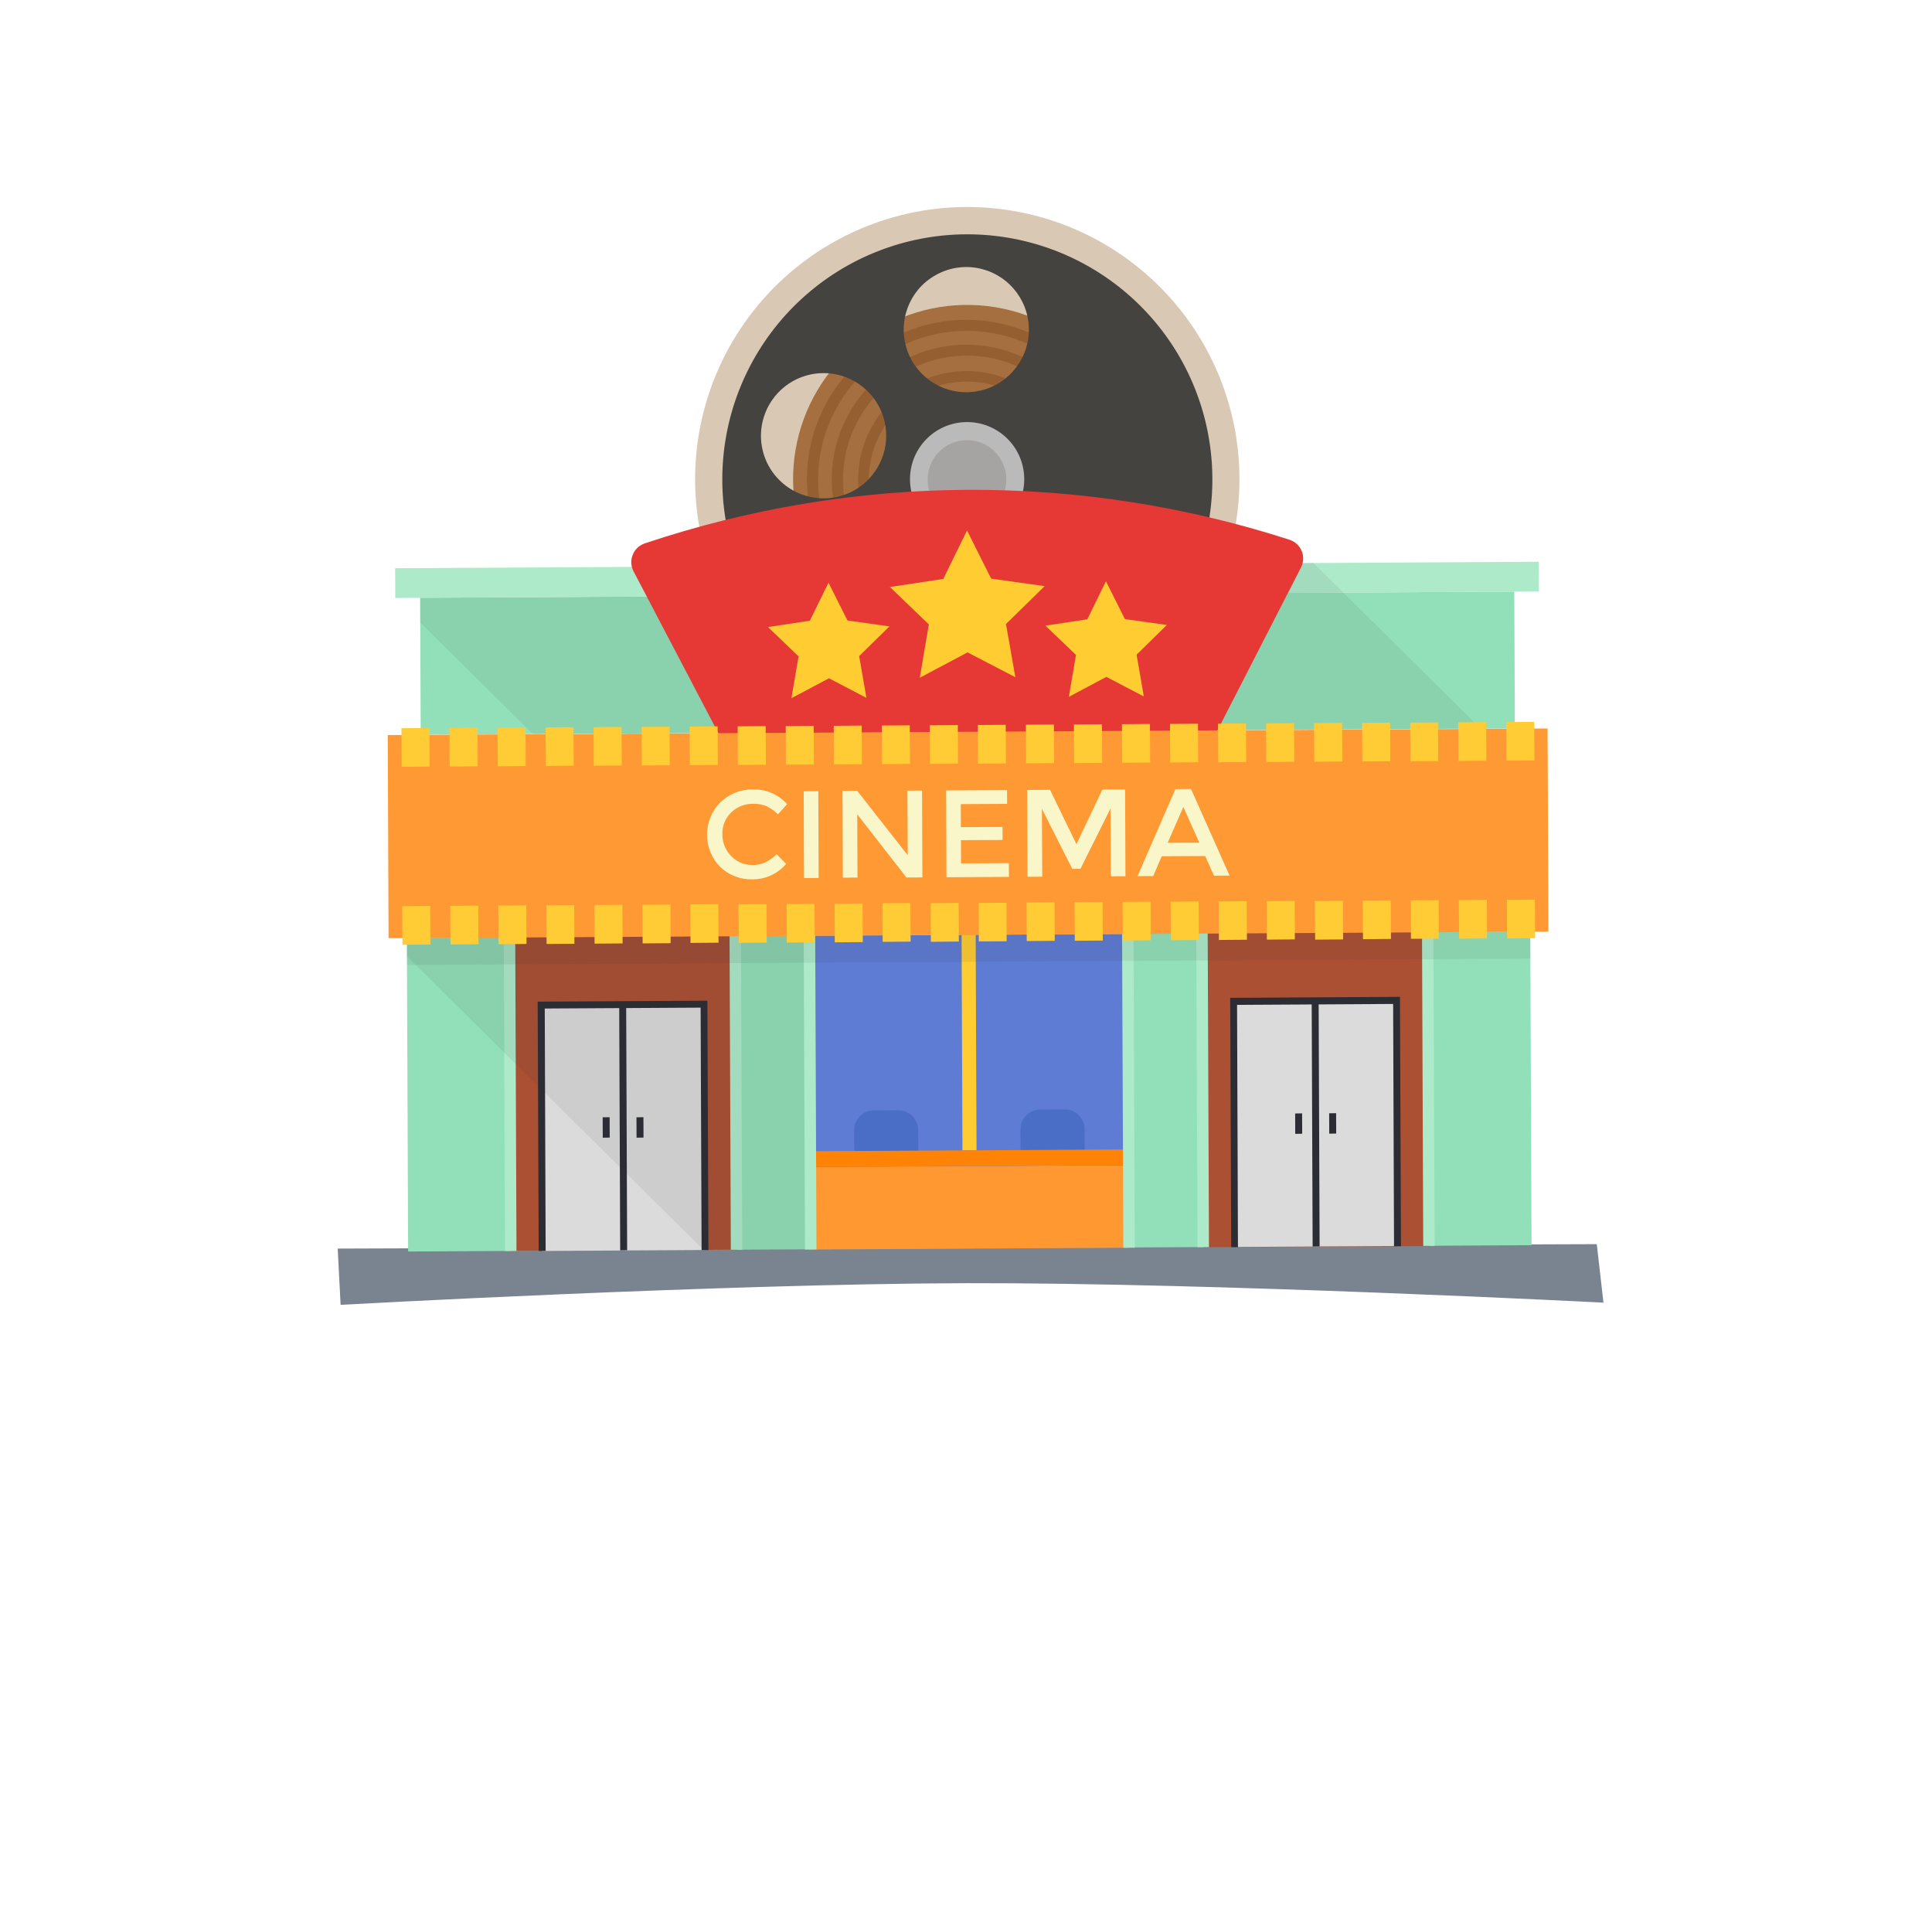 <svg width="364" height="363" viewBox="0 0 364 363" fill="none" xmlns="http://www.w3.org/2000/svg">
<path d="M233.518 90.078C233.563 101.939 229.494 113.448 222.006 122.646C214.517 131.844 204.071 138.161 192.447 140.522C180.824 142.883 168.741 141.141 158.258 135.593C147.774 130.046 139.538 121.035 134.952 110.097C130.366 99.159 129.713 86.968 133.106 75.603C136.499 64.237 143.726 54.4 153.558 47.765C163.39 41.13 175.218 38.109 187.027 39.216C198.836 40.323 209.896 45.49 218.324 53.836C223.115 58.581 226.924 64.225 229.531 70.444C232.138 76.663 233.493 83.335 233.518 90.078Z" fill="#D9C8B4"/>
<path d="M215.02 90.179C215.034 98.32 212.019 106.175 206.563 112.216C201.107 118.258 193.599 122.055 185.5 122.868C177.4 123.682 169.287 121.454 162.738 116.619C156.189 111.783 151.673 104.684 150.067 96.704C148.461 88.723 149.881 80.43 154.049 73.438C158.218 66.445 164.838 61.253 172.622 58.871C180.406 56.488 188.798 57.086 196.167 60.547C203.535 64.008 209.353 70.085 212.489 77.598C214.153 81.584 215.013 85.86 215.02 90.179Z" fill="#A56F3F"/>
<path d="M182.267 120.288C175.317 120.337 168.566 117.973 163.165 113.6C157.763 109.227 154.045 103.115 152.646 96.308C151.247 89.5 152.253 82.418 155.492 76.269C158.73 70.12 164.002 65.285 170.408 62.588C176.813 59.892 183.956 59.5 190.617 61.481C197.279 63.462 203.047 67.693 206.938 73.452C210.829 79.21 212.602 86.14 211.954 93.06C211.307 99.98 208.279 106.46 203.387 111.397C197.799 117.036 190.206 120.233 182.267 120.288ZM182.032 62.321C175.547 62.352 169.274 64.631 164.281 68.769C159.287 72.907 155.884 78.648 154.649 85.015C153.415 91.381 154.426 97.979 157.511 103.683C160.596 109.388 165.564 113.846 171.567 116.298C177.571 118.75 184.239 119.044 190.435 117.131C196.632 115.218 201.973 111.215 205.549 105.805C209.124 100.395 210.714 93.912 210.046 87.461C209.377 81.011 206.493 74.992 201.884 70.43C196.603 65.203 189.463 62.286 182.032 62.321Z" fill="#965F32"/>
<path d="M182.252 115.656C176.381 115.699 170.678 113.703 166.114 110.01C161.551 106.317 158.41 101.155 157.226 95.405C156.043 89.655 156.892 83.672 159.627 78.477C162.362 73.282 166.814 69.197 172.224 66.918C177.635 64.64 183.668 64.308 189.295 65.981C194.923 67.653 199.796 71.226 203.083 76.09C206.371 80.954 207.869 86.807 207.323 92.653C206.777 98.498 204.22 103.973 200.089 108.143C195.37 112.907 188.957 115.608 182.252 115.656ZM182.052 66.991C176.651 67.02 171.426 68.92 167.268 72.369C163.111 75.818 160.278 80.601 159.251 85.904C158.225 91.208 159.069 96.703 161.639 101.454C164.21 106.204 168.348 109.917 173.349 111.959C178.349 114.001 183.904 114.246 189.065 112.653C194.226 111.059 198.675 107.726 201.655 103.22C204.634 98.714 205.958 93.314 205.403 87.941C204.848 82.568 202.447 77.554 198.61 73.752C196.43 71.593 193.845 69.884 191.004 68.724C188.163 67.564 185.121 66.975 182.052 66.991Z" fill="#965F32"/>
<path d="M182.224 110.769C177.493 110.793 172.901 109.177 169.229 106.194C165.558 103.212 163.034 99.048 162.089 94.413C161.143 89.778 161.835 84.958 164.046 80.776C166.256 76.594 169.849 73.308 174.211 71.478C178.573 69.649 183.435 69.389 187.968 70.743C192.5 72.097 196.423 74.981 199.067 78.903C201.711 82.826 202.913 87.544 202.467 92.254C202.022 96.963 199.956 101.372 196.624 104.729C192.812 108.569 187.634 110.741 182.224 110.769ZM182.085 71.875C177.81 71.895 173.674 73.397 170.382 76.125C167.09 78.853 164.845 82.638 164.031 86.835C163.217 91.032 163.884 95.381 165.917 99.142C167.95 102.903 171.225 105.842 175.183 107.459C179.14 109.076 183.536 109.271 187.621 108.01C191.707 106.749 195.228 104.111 197.586 100.544C199.944 96.978 200.992 92.705 200.552 88.452C200.112 84.199 198.212 80.231 195.174 77.223C191.692 73.775 186.984 71.852 182.085 71.875Z" fill="#965F32"/>
<path d="M181.987 44.136C170.527 44.202 159.502 48.527 151.054 56.271C142.607 64.015 137.342 74.624 136.283 86.035C135.224 97.446 138.447 108.842 145.324 118.009C152.202 127.175 162.244 133.456 173.495 135.63C184.747 137.803 196.405 135.714 206.202 129.769C215.999 123.824 223.235 114.448 226.502 103.464C229.769 92.479 228.835 80.673 223.879 70.34C218.924 60.006 210.303 51.886 199.693 47.556C194.073 45.263 188.056 44.101 181.987 44.136ZM182.012 50.3C184.739 50.291 187.384 51.226 189.499 52.947C191.613 54.669 193.066 57.07 193.61 59.742C194.153 62.413 193.754 65.191 192.48 67.602C191.206 70.013 189.137 71.908 186.623 72.964C184.109 74.02 181.307 74.173 178.694 73.396C176.08 72.619 173.816 70.961 172.288 68.703C170.76 66.445 170.061 63.727 170.311 61.012C170.561 58.296 171.744 55.752 173.659 53.811C174.753 52.711 176.052 51.836 177.481 51.233C178.914 50.624 180.455 50.307 182.012 50.3ZM143.919 78.527C144.63 76.271 146.003 74.281 147.86 72.816C149.716 71.35 151.97 70.476 154.329 70.308C156.689 70.139 159.044 70.684 161.09 71.871C163.136 73.058 164.778 74.832 165.803 76.964C166.828 79.095 167.188 81.486 166.837 83.825C166.487 86.164 165.441 88.344 163.836 90.081C162.23 91.819 160.14 93.033 157.836 93.568C155.532 94.102 153.121 93.932 150.914 93.079C148.114 92.001 145.831 89.895 144.53 87.19C143.23 84.486 143.012 81.387 143.919 78.527ZM175.731 120.346C174.056 122.754 171.545 124.453 168.686 125.113C165.827 125.773 162.825 125.345 160.264 123.914C157.703 122.483 155.766 120.15 154.83 117.37C153.893 114.59 154.024 111.561 155.197 108.872C156.371 106.183 158.502 104.026 161.177 102.822C163.852 101.617 166.88 101.45 169.671 102.354C172.462 103.259 174.817 105.169 176.278 107.713C177.739 110.257 178.201 113.254 177.575 116.12C177.244 117.636 176.617 119.072 175.731 120.346ZM206.674 122.028C207.253 122.717 208.082 123.149 208.979 123.227C209.876 123.306 210.768 123.025 211.459 122.447C212.149 121.869 212.582 121.041 212.662 120.144C212.742 119.247 212.463 118.355 211.886 117.664C211.309 116.972 210.482 116.538 209.585 116.456C208.689 116.374 207.796 116.651 207.104 117.227C206.411 117.802 205.975 118.629 205.891 119.526C205.808 120.422 206.084 121.315 206.658 122.009L206.674 122.028ZM212.758 91.588C213.154 92.057 213.72 92.351 214.331 92.403C214.943 92.456 215.55 92.264 216.021 91.869C216.491 91.475 216.786 90.91 216.84 90.299C216.895 89.687 216.704 89.079 216.311 88.608C215.918 88.136 215.354 87.84 214.742 87.784C214.131 87.728 213.522 87.916 213.05 88.308C212.577 88.7 212.28 89.264 212.222 89.875C212.164 90.486 212.351 91.095 212.742 91.569L212.758 91.588Z" fill="#44433F"/>
<path d="M192.973 90.32C192.959 92.99 191.953 95.56 190.15 97.53C188.348 99.501 185.877 100.73 183.218 100.981C180.56 101.231 177.903 100.484 175.764 98.885C173.626 97.285 172.158 94.948 171.646 92.328C171.134 89.707 171.615 86.989 172.995 84.703C174.375 82.417 176.556 80.725 179.113 79.957C181.671 79.189 184.423 79.399 186.834 80.546C189.245 81.693 191.144 83.696 192.161 86.165C192.704 87.483 192.98 88.895 192.973 90.32Z" fill="#BABABA"/>
<path d="M189.606 90.342C189.601 92.056 189.003 93.715 187.913 95.037C186.823 96.36 185.308 97.264 183.627 97.596C181.946 97.928 180.202 97.668 178.691 96.859C177.18 96.05 175.996 94.742 175.34 93.159C174.684 91.576 174.597 89.814 175.093 88.174C175.59 86.534 176.639 85.116 178.063 84.162C179.487 83.208 181.196 82.776 182.902 82.941C184.608 83.106 186.204 83.856 187.42 85.064C188.113 85.757 188.663 86.58 189.038 87.486C189.413 88.391 189.606 89.362 189.606 90.342Z" fill="#A5A4A2"/>
<path d="M63.623 235.189L300.842 234.355L302.101 245.374C302.101 245.374 229.057 241.601 182.22 241.709C136.095 241.812 64.172 245.786 64.172 245.786L63.623 235.189Z" fill="#7A8490"/>
<path d="M76.656 176.666L288.312 175.468L288.551 234.546L76.892 235.741L76.656 176.666Z" fill="#92E0B9"/>
<path d="M269 175.492L226.46 175.731L226.7 234.955L269.24 234.715L269 175.492Z" fill="#AB5033"/>
<path d="M225.38 175.71L227.537 175.702L227.775 234.914L225.621 234.926L225.38 175.71Z" fill="#ACEAC9"/>
<path d="M267.916 175.466L270.059 175.457L270.3 234.673L268.146 234.685L267.916 175.466Z" fill="#ACEAC9"/>
<path d="M232.466 188.58L247.815 188.491L247.997 234.796L232.648 234.884L232.466 188.58Z" fill="#DBDBDB"/>
<path d="M247.78 188.48L263.13 188.392L263.311 234.696L247.962 234.785L247.78 188.48Z" fill="#DBDBDB"/>
<path d="M231.968 234.921L231.777 187.96L263.764 187.776L263.952 234.74L262.643 234.763L262.475 189.111L233.069 189.279L233.237 234.93L231.968 234.921Z" fill="#2C2C34"/>
<path d="M247.128 188.494L248.439 188.475L248.621 234.779L247.309 234.798L247.128 188.494Z" fill="#2C2C34"/>
<path d="M250.421 209.705L251.732 209.686L251.747 213.522L250.436 213.541L250.421 209.705Z" fill="#2C2C34"/>
<path d="M244.013 209.741L245.325 209.722L245.34 213.559L244.028 213.578L244.013 209.741Z" fill="#2C2C34"/>
<path d="M138.5 176.178L95.957 176.421L96.197 235.645L138.737 235.405L138.5 176.178Z" fill="#AB5033"/>
<path d="M137.45 176.192L139.607 176.177L139.849 235.393L137.691 235.408L137.45 176.192Z" fill="#ACEAC9"/>
<path d="M94.913 176.436L97.075 176.425L97.308 235.64L95.154 235.652L94.913 176.436Z" fill="#ACEAC9"/>
<path d="M117.275 189.239L132.624 189.15L132.802 235.458L117.456 235.543L117.275 189.239Z" fill="#DBDBDB"/>
<path d="M101.961 189.338L117.31 189.249L117.491 235.553L102.139 235.638L101.961 189.338Z" fill="#DBDBDB"/>
<path d="M133.467 235.46L133.276 188.5L101.304 188.678L101.491 235.642L102.802 235.623L102.634 189.971L132.001 189.803L132.185 235.475L133.467 235.46Z" fill="#2C2C34"/>
<path d="M116.661 189.219L117.973 189.201L118.158 235.502L116.847 235.521L116.661 189.219Z" fill="#2C2C34"/>
<path d="M113.547 210.466L114.858 210.448L114.873 214.284L113.562 214.303L113.547 210.466Z" fill="#2C2C34"/>
<path d="M119.915 210.463L121.226 210.444L121.242 214.281L119.93 214.3L119.915 210.463Z" fill="#2C2C34"/>
<path opacity="0.08" d="M76.656 176.666L152.465 176.149L152.708 235.311L132.529 235.426L76.67 180.12L76.656 176.666Z" fill="#2C2C34"/>
<path d="M212.48 175.918L152.488 176.256L152.727 235.334L212.716 234.993L212.48 175.918Z" fill="#5E7CD3"/>
<path d="M172.997 212.838L173.019 218.242L160.949 218.308L160.924 212.908C160.92 212.42 161.016 211.936 161.204 211.486C161.387 211.034 161.658 210.623 162.001 210.277C162.696 209.579 163.638 209.182 164.623 209.172L169.256 209.156C169.99 209.151 170.709 209.364 171.322 209.768C171.935 210.173 172.414 210.751 172.697 211.428C172.886 211.875 172.987 212.353 172.997 212.838ZM204.347 212.661L204.368 218.065L192.299 218.132L192.277 212.728C192.278 212.242 192.373 211.76 192.554 211.309C192.738 210.856 193.01 210.444 193.355 210.097C193.699 209.751 194.107 209.476 194.557 209.287C195.006 209.1 195.487 209.001 195.973 208.995L200.606 208.98C201.094 208.977 201.579 209.071 202.031 209.257C202.482 209.438 202.892 209.708 203.237 210.049C203.583 210.393 203.858 210.801 204.047 211.251C204.235 211.701 204.333 212.183 204.335 212.671L204.347 212.661Z" fill="#4A6DC6"/>
<path d="M152.681 219.83L212.677 219.489L212.742 235.025L152.746 235.365L152.681 219.83Z" fill="#FF9831"/>
<path d="M181.167 176.091L183.823 176.092L183.986 216.671L181.334 216.674L181.167 176.091Z" fill="#FFCC31"/>
<path d="M152.589 216.855L212.624 216.514L212.639 219.475L152.603 219.816L152.589 216.855Z" fill="#FF8306"/>
<path d="M151.419 176.153L153.588 176.143L153.829 235.359L151.661 235.369L151.419 176.153Z" fill="#ACEAC9"/>
<path d="M211.404 175.821L213.557 175.809L213.798 235.025L211.645 235.037L211.404 175.821Z" fill="#ACEAC9"/>
<path d="M79.156 112.596L285.301 111.428L285.408 137.221L79.263 138.389L79.156 112.596Z" fill="#92E0B9"/>
<path opacity="0.08" d="M79.156 112.596L171.026 112.072L171.133 137.865L100.397 138.266L79.175 117.258L79.156 112.596Z" fill="#2C2C34"/>
<path d="M74.448 107.033L289.915 105.813L289.944 111.417L74.473 112.64L74.448 107.033Z" fill="#ACEAC9"/>
<path opacity="0.08" d="M212.434 137.597L239.21 106.05L247.406 106.002L278.935 137.226L212.434 137.597Z" fill="#2C2C34"/>
<path d="M224.009 148.05L245.124 106.877C245.366 106.399 245.502 105.874 245.523 105.339C245.543 104.804 245.447 104.271 245.241 103.776C245.036 103.281 244.725 102.837 244.331 102.474C243.937 102.111 243.469 101.838 242.96 101.673C203.434 88.897 160.852 89.138 121.473 102.36C120.966 102.533 120.502 102.811 120.111 103.178C119.719 103.544 119.413 103.992 119.215 104.49C119.01 104.983 118.915 105.516 118.937 106.05C118.963 106.585 119.103 107.108 119.348 107.585L140.795 148.513L224.009 148.05Z" fill="#E63936"/>
<path d="M167.659 110.574L177.718 109.051L182.194 99.929L186.747 108.999L196.816 110.409L189.535 117.544L191.296 127.563L182.286 122.888L173.293 127.669L175.001 117.616L167.659 110.574Z" fill="#FFCC31"/>
<path d="M196.96 117.853L204.855 116.656L208.368 109.492L211.94 116.613L219.843 117.725L214.137 123.321L215.507 131.191L208.448 127.503L201.379 131.257L202.721 123.374L196.96 117.853Z" fill="#FFCC31"/>
<path d="M144.689 118.121L152.584 116.917L156.097 109.759L159.669 116.881L167.575 117.99L161.873 123.59L163.239 131.456L156.18 127.768L149.111 131.521L150.457 123.643L144.689 118.121Z" fill="#FFCC31"/>
<path opacity="0.08" d="M76.657 176.666L288.33 175.466L288.35 180.573L76.692 181.761L76.657 176.666Z" fill="#2C2C34"/>
<path d="M73.055 138.458L291.574 137.221L291.726 175.487L73.207 176.724L73.055 138.458Z" fill="#FF9933"/>
<path d="M75.632 137.171L80.91 137.135L80.948 144.403L75.673 144.444L75.632 137.171Z" fill="#FFCC35"/>
<path d="M75.786 170.69L81.061 170.649L81.106 177.912L75.831 177.952L75.786 170.69Z" fill="#FFCC35"/>
<path d="M84.682 137.12L89.957 137.08L89.995 144.349L84.719 144.389L84.682 137.12Z" fill="#FFCC35"/>
<path d="M84.836 170.64L90.108 170.595L90.15 177.861L84.878 177.906L84.836 170.64Z" fill="#FFCC35"/>
<path d="M93.732 137.071L99.007 137.03L99.049 144.296L93.777 144.34L93.732 137.071Z" fill="#FFCC35"/>
<path d="M93.886 170.589L99.158 170.545L99.199 177.81L93.927 177.855L93.886 170.589Z" fill="#FFCC35"/>
<path d="M102.782 137.021L108.051 136.973L108.089 144.241L102.843 144.27L102.782 137.021Z" fill="#FFCC35"/>
<path d="M102.936 170.539L108.181 170.511L108.223 177.776L102.981 177.809L102.936 170.539Z" fill="#FFCC35"/>
<path d="M111.832 136.97L117.107 136.929L117.145 144.198L111.87 144.239L111.832 136.97Z" fill="#FFCC35"/>
<path d="M111.986 170.489L117.258 170.444L117.3 177.71L112.025 177.75L111.986 170.489Z" fill="#FFCC35"/>
<path d="M120.882 136.92L126.158 136.88L126.192 144.152L120.916 144.192L120.882 136.92Z" fill="#FFCC35"/>
<path d="M121.036 170.439L126.312 170.398L126.353 177.664L121.078 177.704L121.036 170.439Z" fill="#FFCC35"/>
<path d="M129.932 136.869L135.204 136.825L135.242 144.094L129.967 144.134L129.932 136.869Z" fill="#FFCC35"/>
<path d="M130.054 170.349L135.33 170.308L135.371 177.574L130.096 177.614L130.054 170.349Z" fill="#FFCC35"/>
<path d="M138.983 136.819L144.255 136.774L144.292 144.043L139.017 144.084L138.983 136.819Z" fill="#FFCC35"/>
<path d="M139.136 170.338L144.412 170.298L144.457 177.56L139.182 177.601L139.136 170.338Z" fill="#FFCC35"/>
<path d="M148.032 136.769L153.305 136.724L153.342 143.993L148.067 144.034L148.032 136.769Z" fill="#FFCC35"/>
<path d="M148.187 170.288L153.462 170.247L153.508 177.509L148.236 177.553L148.187 170.288Z" fill="#FFCC35"/>
<path d="M157.083 136.718L162.355 136.674L162.389 143.946L157.113 143.986L157.083 136.718Z" fill="#FFCC35"/>
<path d="M157.237 170.238L162.513 170.197L162.554 177.463L157.278 177.503L157.237 170.238Z" fill="#FFCC35"/>
<path d="M166.133 136.668L171.408 136.628L171.446 143.896L166.174 143.941L166.133 136.668Z" fill="#FFCC35"/>
<path d="M166.255 170.148L171.527 170.103L171.568 177.369L166.296 177.413L166.255 170.148Z" fill="#FFCC35"/>
<path d="M175.183 136.617L180.458 136.577L180.496 143.846L175.224 143.89L175.183 136.617Z" fill="#FFCC35"/>
<path d="M175.337 170.136L180.609 170.092L180.651 177.357L175.379 177.402L175.337 170.136Z" fill="#FFCC35"/>
<path d="M184.233 136.567L189.482 136.535L189.52 143.804L184.251 143.852L184.233 136.567Z" fill="#FFCC35"/>
<path d="M184.387 170.085L189.633 170.057L189.658 177.303L184.413 177.331L184.387 170.085Z" fill="#FFCC35"/>
<path d="M193.283 136.517L198.559 136.476L198.596 143.745L193.321 143.786L193.283 136.517Z" fill="#FFCC35"/>
<path d="M193.405 169.996L198.68 169.956L198.722 177.221L193.446 177.262L193.405 169.996Z" fill="#FFCC35"/>
<path d="M202.333 136.467L207.609 136.427L207.646 143.695L202.371 143.736L202.333 136.467Z" fill="#FFCC35"/>
<path d="M202.455 169.947L207.73 169.906L207.776 177.168L202.5 177.209L202.455 169.947Z" fill="#FFCC35"/>
<path d="M211.384 136.416L216.656 136.372L216.694 143.641L211.418 143.681L211.384 136.416Z" fill="#FFCC35"/>
<path d="M211.505 169.896L216.781 169.855L216.822 177.121L211.547 177.161L211.505 169.896Z" fill="#FFCC35"/>
<path d="M220.434 136.366L225.706 136.322L225.743 143.591L220.468 143.631L220.434 136.366Z" fill="#FFCC35"/>
<path d="M220.555 169.846L225.83 169.805L225.872 177.071L220.597 177.112L220.555 169.846Z" fill="#FFCC35"/>
<path d="M229.484 136.316L234.756 136.271L234.794 143.54L229.518 143.581L229.484 136.316Z" fill="#FFCC35"/>
<path d="M229.605 169.795L234.881 169.755L234.926 177.017L229.651 177.057L229.605 169.795Z" fill="#FFCC35"/>
<path d="M238.534 136.266L243.806 136.221L243.844 143.49L238.568 143.531L238.534 136.266Z" fill="#FFCC35"/>
<path d="M238.655 169.745L243.931 169.705L243.956 176.951L238.684 176.995L238.655 169.745Z" fill="#FFCC35"/>
<path d="M247.584 136.215L252.86 136.175L252.897 143.444L247.625 143.488L247.584 136.215Z" fill="#FFCC35"/>
<path d="M247.738 169.734L253.01 169.689L253.052 176.955L247.78 176.999L247.738 169.734Z" fill="#FFCC35"/>
<path d="M256.634 136.165L261.91 136.125L261.947 143.393L256.672 143.434L256.634 136.165Z" fill="#FFCC35"/>
<path d="M256.756 169.645L262.028 169.6L262.069 176.866L256.797 176.91L256.756 169.645Z" fill="#FFCC35"/>
<path d="M265.684 136.115L270.93 136.087L270.967 143.355L265.725 143.388L265.684 136.115Z" fill="#FFCC35"/>
<path d="M265.806 169.595L271.051 169.566L271.076 176.812L265.831 176.841L265.806 169.595Z" fill="#FFCC35"/>
<path d="M274.735 136.065L280.01 136.024L280.047 143.293L274.772 143.333L274.735 136.065Z" fill="#FFCC35"/>
<path d="M274.856 169.544L280.132 169.504L280.173 176.769L274.898 176.81L274.856 169.544Z" fill="#FFCC35"/>
<path d="M283.785 136.014L289.06 135.973L289.098 143.242L283.822 143.283L283.785 136.014Z" fill="#FFCC35"/>
<path d="M283.906 169.493L289.182 169.453L289.227 176.715L283.952 176.756L283.906 169.493Z" fill="#FFCC35"/>
<path d="M141.723 162.937C142.568 162.955 143.406 162.786 144.178 162.442C144.97 162.045 145.694 161.524 146.322 160.899L148.114 162.722C147.343 163.638 146.379 164.374 145.292 164.877C144.205 165.38 143.021 165.639 141.823 165.634C140.693 165.673 139.566 165.485 138.51 165.082C137.453 164.679 136.488 164.068 135.671 163.287C134.089 161.669 133.203 159.495 133.203 157.232C133.202 154.969 134.088 152.795 135.669 151.177C136.496 150.365 137.478 149.728 138.557 149.304C139.635 148.88 140.787 148.677 141.946 148.708C143.142 148.68 144.331 148.913 145.428 149.392C146.526 149.87 147.505 150.583 148.299 151.479L146.574 153.389C145.935 152.742 145.185 152.217 144.358 151.839C143.582 151.53 142.751 151.384 141.915 151.408C141.15 151.391 140.388 151.525 139.675 151.803C138.962 152.082 138.311 152.499 137.76 153.03C137.211 153.559 136.78 154.198 136.495 154.905C136.21 155.611 136.077 156.37 136.104 157.132C136.091 157.903 136.234 158.669 136.523 159.384C136.811 160.098 137.243 160.745 137.791 161.286C138.305 161.817 138.922 162.238 139.605 162.521C140.287 162.804 141.021 162.944 141.76 162.933L141.723 162.937ZM151.417 149.043L154.172 149.028L154.238 165.385L151.48 165.396L151.417 149.043ZM170.962 148.932L173.717 148.917L173.783 165.274L170.778 165.292L161.513 153.39L161.555 165.301L158.796 165.319L158.73 148.963L161.488 148.944L171.027 161.095L170.962 148.932ZM189.735 148.827L189.743 151.422L181.015 151.469L181.036 155.806L188.88 155.766L188.89 158.22L181.046 158.26L181.063 162.632L190.073 162.582L190.088 165.177L178.316 165.242L178.253 148.889L189.735 148.827ZM196.365 165.145L193.592 165.161L193.526 148.805L197.83 148.778L202.806 159.015L207.695 148.725L211.974 148.699L212.04 165.056L209.278 165.071L209.233 152.287L203.563 163.653L202.02 163.665L196.299 152.344L196.365 165.145ZM218.886 161.29L217.261 165.021L214.318 165.034L221.455 148.641L224.399 148.621L231.658 164.937L228.719 164.953L227.067 161.248L218.886 161.29ZM225.946 158.719L222.946 152.003L220.002 158.753L225.946 158.719Z" fill="#F9F6C9"/>
</svg>
